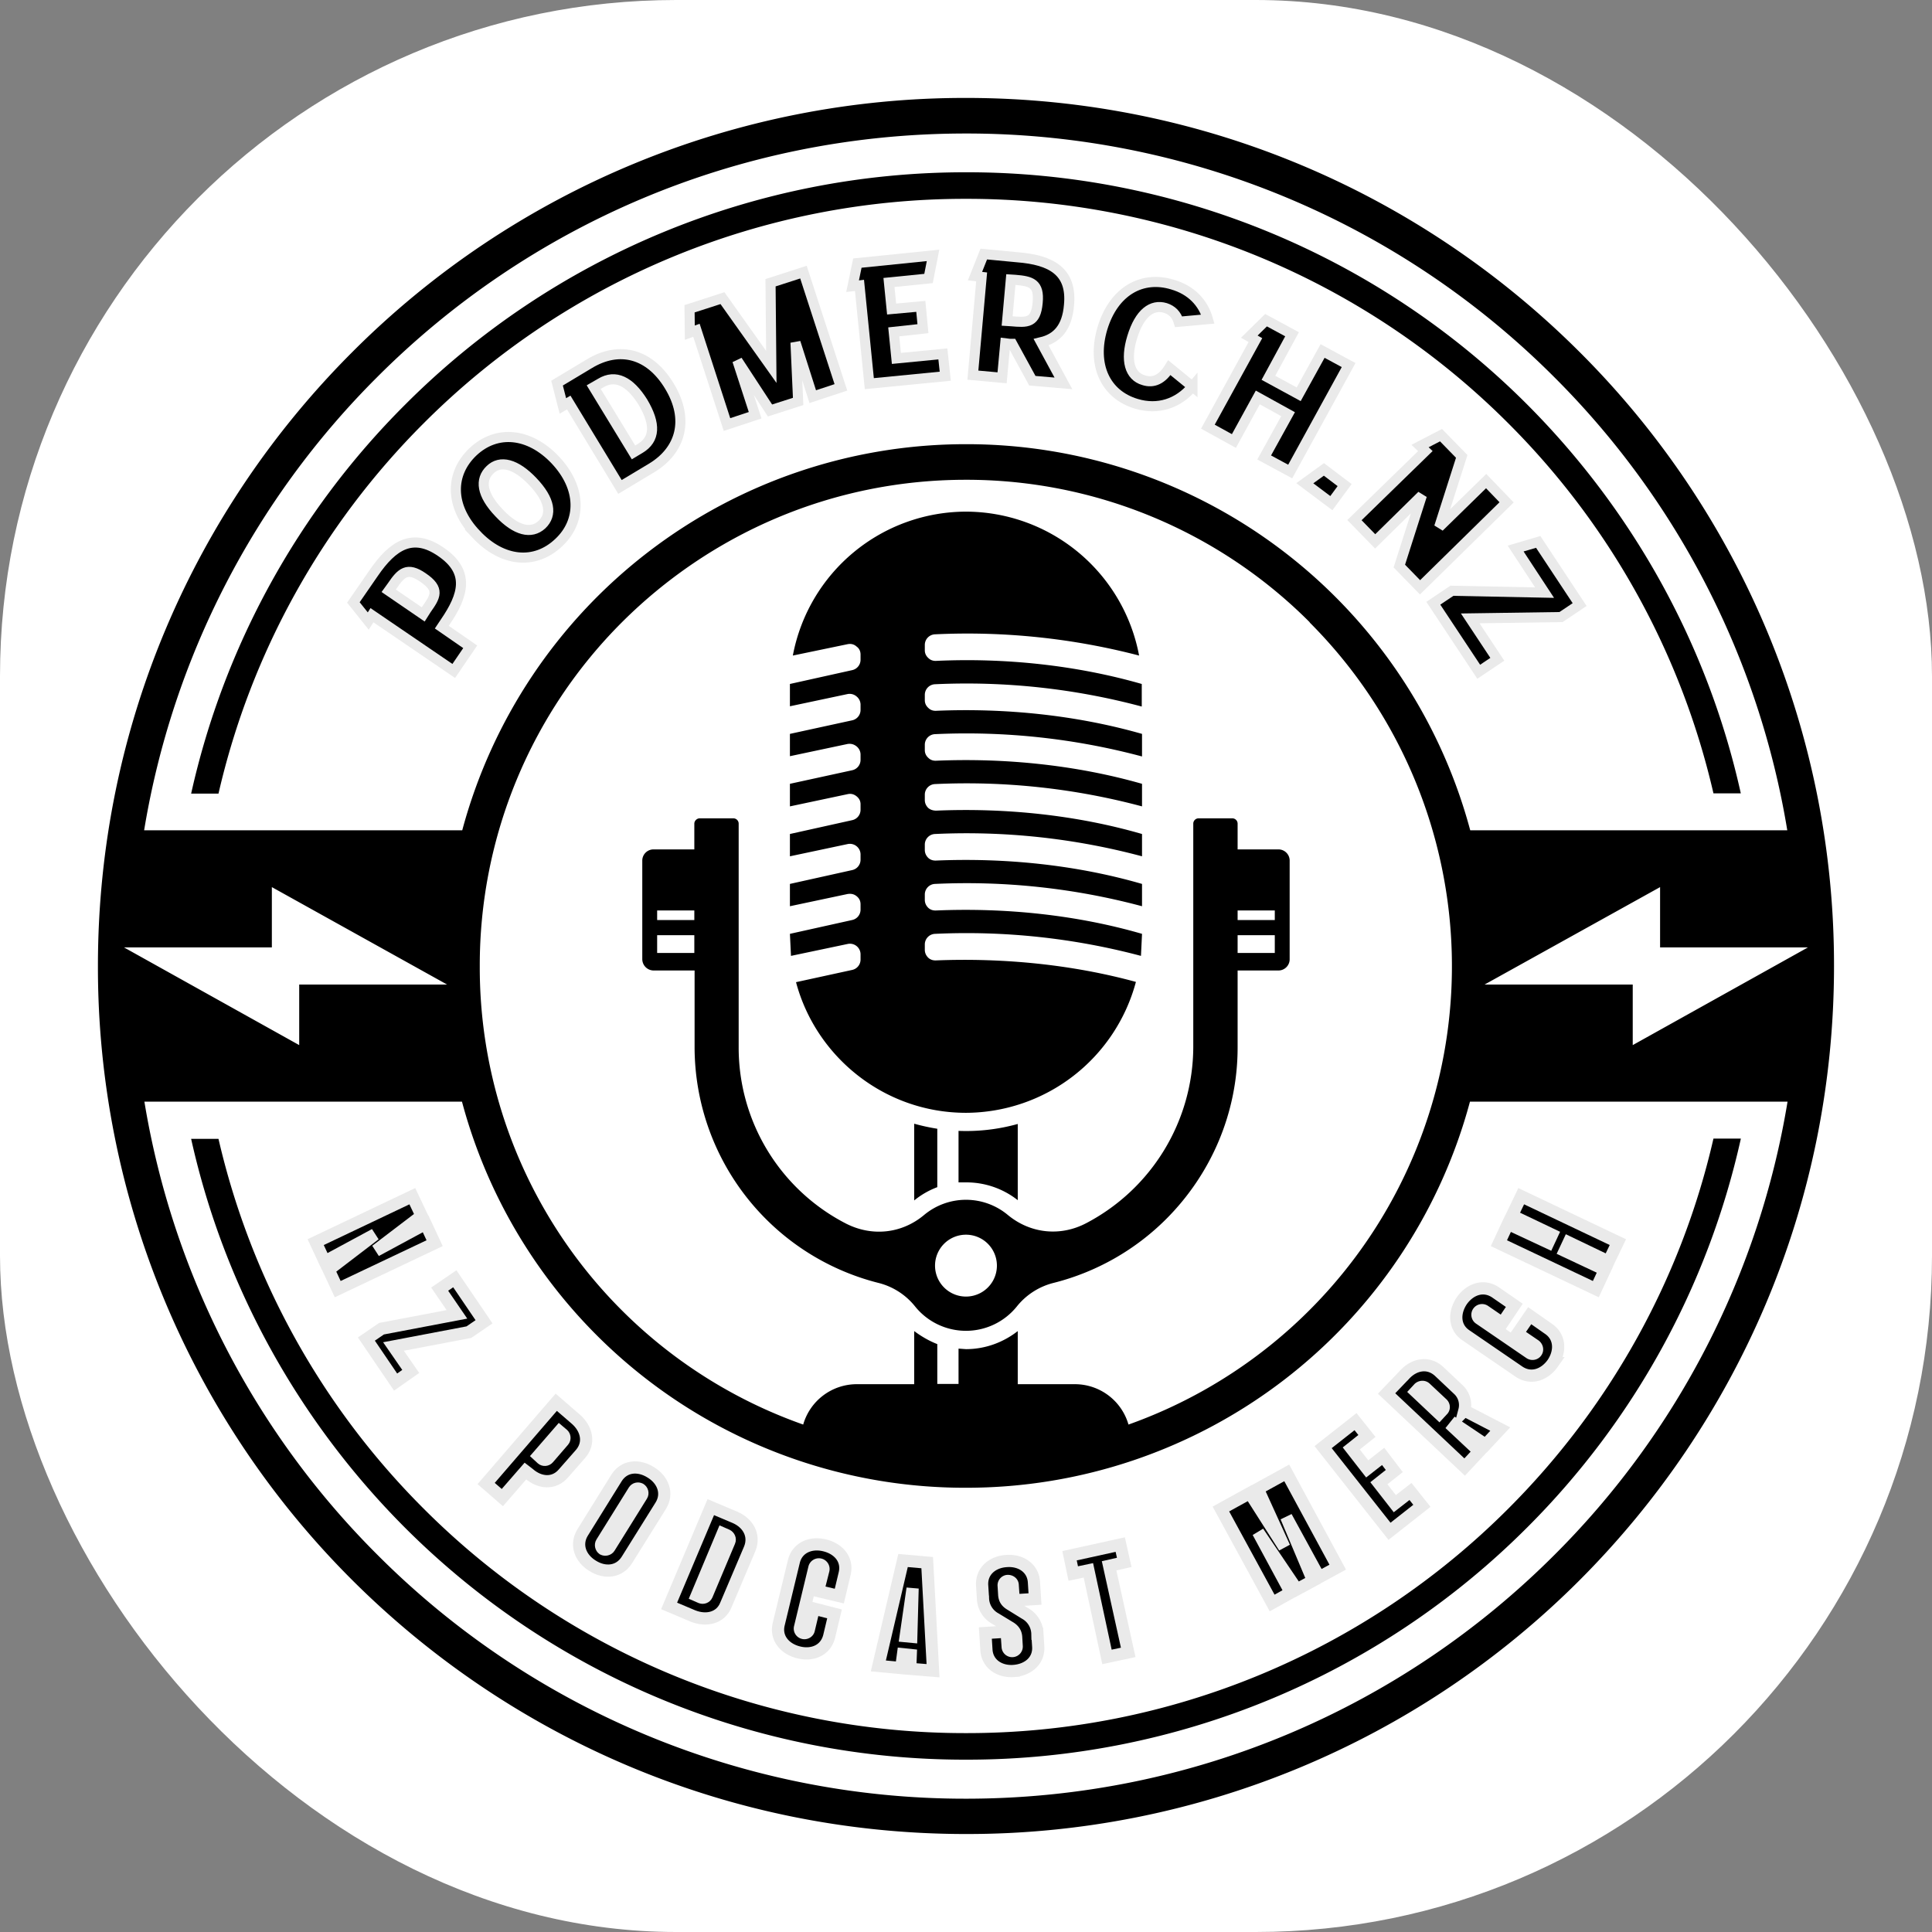 <svg xmlns="http://www.w3.org/2000/svg" version="1.1" xmlns:xlink="http://www.w3.org/1999/xlink" width="1000" height="1000"><rect width="100%" height="100%" fill="#808080" stroke="none"/><g clip-path="url(#SvgjsClipPath1349)"><rect width="1000" height="1000" fill="#ffffff"></rect><g transform="matrix(1.374,0,0,1.374,50,50.687)"><svg xmlns="http://www.w3.org/2000/svg" version="1.1" xmlns:xlink="http://www.w3.org/1999/xlink" width="655" height="654"><svg xmlns="http://www.w3.org/2000/svg" width="655" height="654" version="1.2" viewBox="312.8 185 653.8 653.8"><style>.s1,.s2{fill:#000;stroke:#eaeaea;stroke-width:3.8}.s2{stroke-width:4.6}</style><path id="logo-logo" fill-rule="evenodd" d="M639.7 185c90.3 0 172 36.6 231.2 95.8a325.9 325.9 0 0 1 95.7 231.1c0 90.3-36.6 172-95.7 231.2a325.9 325.9 0 0 1-231.2 95.7c-90.3 0-172-36.6-231.2-95.7a325.9 325.9 0 0 1-95.7-231.2c0-90.3 36.6-172 95.7-231.1A325.9 325.9 0 0 1 639.7 185zM378.3 482.2v22.7h-55.7l66 36.8v-22.8h55.7zm522.8 0v22.7h55.7l-66 36.8v-22.8H835zm-132-99.8a182.5 182.5 0 0 0-129.4-53.6c-50.6 0-96.3 20.5-129.5 53.6A182.6 182.6 0 0 0 456.6 512a182.5 182.5 0 0 0 121.8 172.6 21 21 0 0 1 20.2-15.2h21.6v-20c2.7 2 5.6 3.7 8.7 4.9v15h8V656l2.8.2c7.2 0 14-2.5 19.5-6.8v20h21.7a21 21 0 0 1 20 15.2 183.2 183.2 0 0 0 68.3-302zm60.4 78.4H949a312.7 312.7 0 0 0-87.7-170.6 312.6 312.6 0 0 0-221.7-91.8c-86.6 0-165 35-221.7 91.8a312.7 312.7 0 0 0-87.7 170.6H450a196.3 196.3 0 0 1 189.8-145.4 196.3 196.3 0 0 1 189.8 145.4zM949 563H829.5a196.3 196.3 0 0 1-189.8 145.4A196 196 0 0 1 449.9 563H330.3A312.7 312.7 0 0 0 418 733.6a312.5 312.5 0 0 0 221.7 91.9c86.6 0 165-35.1 221.7-91.9A312.7 312.7 0 0 0 949.1 563zM639.7 213a298 298 0 0 1 211.4 87.5c39.4 39.5 67.9 90 80.4 146.4h-10.3A288.4 288.4 0 0 0 844 307.6 288 288 0 0 0 639.7 223a288 288 0 0 0-204.3 84.6A288.4 288.4 0 0 0 358.2 447h-10.3a298.5 298.5 0 0 1 80.4-146.3A298 298 0 0 1 639.7 213zm291.8 364a298.4 298.4 0 0 1-80.4 146.3 298 298 0 0 1-211.4 87.5 298 298 0 0 1-211.4-87.5c-39.4-39.5-67.9-90-80.4-146.3h10.3a288.4 288.4 0 0 0 77.2 139.2 288 288 0 0 0 204.3 84.6A288 288 0 0 0 844 716.2c37.6-37.6 64.9-85.6 77.2-139.3h10.3zM639.7 340.8a66.5 66.5 0 0 1 65.2 54.2 256.3 256.3 0 0 0-76.8-8 4 4 0 0 0-3.9 4v2q0 1.7 1.3 2.9 1.2 1.2 3 1.1c26.3-1.2 53 1.7 77.4 8.7v8.5a255.5 255.5 0 0 0-77.8-8.4 4 4 0 0 0-3.9 4v2q0 1.7 1.3 2.9 1.2 1.2 3 1.1c26.3-1.1 53 1.7 77.5 8.7v8.5a256.1 256.1 0 0 0-78-8.4 4 4 0 0 0-3.8 4v2q0 1.7 1.3 2.9 1.2 1.2 3 1.1c26.3-1.1 53 1.7 77.5 8.7v8.5a255.5 255.5 0 0 0-78-8.4 4 4 0 0 0-3.8 4v2q0 1.7 1.3 3 1.2 1 3 1c26.3-1.1 53 1.7 77.5 8.8v8.4a255.8 255.8 0 0 0-78-8.4 4 4 0 0 0-3.8 4v2q0 1.7 1.3 3 1.2 1.1 3 1c26.3-1.1 53 1.7 77.5 8.8v8.4a255.5 255.5 0 0 0-78-8.4 4 4 0 0 0-3.8 4v2q0 1.7 1.3 3 1.2 1.1 3 1c26.3-1.1 53 1.7 77.5 8.8l-.4 8.3a255.8 255.8 0 0 0-77.5-8.3 4 4 0 0 0-3.9 4v2q0 1.7 1.3 3 1.2 1.1 3 1c25.5-1 51.4 1.6 75.2 8.1a66.5 66.5 0 0 1-64 49.3c-30.6 0-56.5-21-64-49.2l21.1-4.6a4 4 0 0 0 3.2-4v-1.9a4 4 0 0 0-1.5-3.1 4 4 0 0 0-3.3-.8l-21.4 4.5-.4-8.3 23.4-5.2a4 4 0 0 0 3.2-4v-1.9c0-1.3-.5-2.3-1.5-3.1-1-.8-2.1-1-3.4-.8l-21.7 4.6V481l23.4-5.2a4 4 0 0 0 3.2-4v-2a4 4 0 0 0-1.5-3 4 4 0 0 0-3.4-.8l-21.7 4.6v-8.4l23.4-5.2a4 4 0 0 0 3.2-4v-2c0-1.2-.5-2.2-1.5-3-1-.8-2.1-1.1-3.4-.8l-21.7 4.6v-8.5l23.4-5.1a4 4 0 0 0 3.2-4v-2a4 4 0 0 0-1.5-3c-1-.8-2.1-1.1-3.4-.9l-21.7 4.6v-8.4l23.4-5.1a4 4 0 0 0 3.2-4v-2a4 4 0 0 0-1.5-3 4 4 0 0 0-3.4-.9l-21.7 4.6v-8.4l23.4-5.2a4 4 0 0 0 3.2-3.9v-2c0-1.2-.5-2.3-1.5-3-1-.9-2.1-1.1-3.3-.9l-20.7 4.3a66.5 66.5 0 0 1 65.2-54.2zm75.4 266.4a91.7 91.7 0 0 1-42.2 24 25.7 25.7 0 0 0-14.1 9 24.6 24.6 0 0 1-38.2 0 25.6 25.6 0 0 0-14.1-9 91.7 91.7 0 0 1-69-88.7v-28.9H522a4.3 4.3 0 0 1-4.2-4.2v-37.2c0-2.3 1.9-4.2 4.2-4.2h15.4v-9.7c0-1.1 1-2 2-2h12.7a2 2 0 0 1 2 2v84.2a74.5 74.5 0 0 0 40.2 66.3c9.8 5.1 21.1 4 29.6-3.1a24.6 24.6 0 0 1 31.6 0c8.5 7 19.8 8.2 29.6 3a75.2 75.2 0 0 0 40.2-66.2v-84.2c0-1.1.9-2 2-2H740a2 2 0 0 1 2 2v9.7h15.4c2.3 0 4.2 1.9 4.2 4.2v37.2c0 2.3-1.9 4.2-4.2 4.2H742v29c0 25.1-10.3 48-26.9 64.6zM742 491v3.6h14V491zm0 9.3v6.7h14v-6.7zM537.4 507v-6.7h-14v6.7zm0-12.4V491h-14v3.6zm102.3 118.5a11.6 11.6 0 1 1 0 23.3 11.6 11.6 0 0 1 0-23.3zm19.5-13a31.2 31.2 0 0 0-19.5-6.7h-2.8V574c7.6.3 15.1-.6 22.3-2.6zm-39 0v-28.8q4.3 1.2 8.7 1.9v22a31 31 0 0 0-8.7 5z" style="fill:#000"></path><g id="text-logo-0"><path id="ed7e22ff-8c53-4cb5-905a-fd6214fe2565-path-0" d="m416 379.8 30.8 21 6.2-9.1-10.7-7.4 1.2-1.8c7-10.2 9.6-19-1.6-26.6-10.5-7.2-18-2.6-25.3 8.1l-7.6 11 5.6 7zm19.3-.3-13-8.9 1.3-1.8c3.4-5 5.7-7.3 11.6-3.2 6.5 4.4 4.7 7.2 1.3 12z" class="s1"></path></g><g id="text-logo-1"><path id="4866d966-8b6a-4e45-81ef-f7835aa0adeb-path-0" d="M455.3 349.4c9.8 10.4 22.1 11.6 31.1 3 8.5-8 8.7-20.4-1.4-31.1-9.7-10.2-22-11.5-31-3-8.6 8.2-8.9 20.4 1.3 31.1zm24.7-3.7c-4 3.7-9.8 2.3-16.1-4.4-6.7-7-7.3-12.6-3.4-16.3 3.8-3.7 9.6-2.3 16 4.4 6.7 7 7.4 12.6 3.5 16.3z" class="s1"></path></g><g id="text-logo-2"><path id="fdf8c516-bf99-4f22-992d-59d92729d86f-path-0" d="m490.1 299.7 19.3 31.8 8-4.8 4-2.4c11-6.7 14.2-18.3 6.6-30.8-7.3-12.1-18.7-15.4-30.3-8.3l-12 7.2 2.2 8.6zm24.4 18.8-15-24.6 2.6-1.5c5.6-3.4 11-.7 15.9 7.1 5 8.4 4.6 14.1-1 17.5z" class="s1"></path></g><g id="text-logo-3"><path id="f08630ce-aa51-4074-bb2c-518466d36e43-path-0" d="m538.2 272.5 11.5 35.5 10.6-3.5-6.7-20.6 12.3 18.8 10.6-3.4-1-22.2 6.5 20.4 10.6-3.5-14.1-43.4-12.4 4 .3 31.7-18.4-25.9-12.4 4 .1 9z" class="s1"></path></g><g id="text-logo-4"><path id="07d32843-7e14-423f-9561-e3d746a0eccb-path-0" d="m599.6 255.6 3.7 37 28.6-2.8-.9-8.4-17.5 1.7-1-10 11-1.2-.8-8.4-11 1-1-10 14.9-1.5 1.7-8.7-28.5 2.9-1.8 8.7z" class="s1"></path></g><g id="text-logo-5"><path id="18eb9590-5caf-48f5-bdfd-4bda56cbe984-path-0" d="m645.6 252.4-3.3 37 11 1 1.2-13 1.6.2h1l7.6 13.9 11.7 1L668 277c5.9-1.4 9.8-5.4 10.5-14 1.2-12.6-6.6-17-19.5-18l-12.6-1.2-3.3 8.3zm9.6 16.6 1.4-15.6 1.6.1c6 .5 9.2 1.3 8.5 8.6-.7 7.8-4 7.5-9.9 7z" class="s1"></path></g><g id="text-logo-6"><path id="2ab3cecb-1c9a-4d41-ae2f-c33d87201a3f-path-0" d="m725 293.7-8.7-7.1c-2.7 4.4-6 5.9-9.7 4.7-5.2-1.5-7-7.4-4.3-16.2 2.8-9.2 7.5-12.5 12.5-11 2.5.8 4.2 2.5 5 5.2l11-1c-1.8-6.3-6.4-11-13.3-13-11.4-3.5-22.1 2.3-26.4 16.4-4.1 13.7 1 25 12.8 28.5 8 2.4 15.7 0 21.1-6.5z" class="s1"></path></g><g id="text-logo-7"><path id="9400fc48-d782-491c-8a88-273181bd96ed-path-0" d="m748.7 276.2-17.9 32.6 9.8 5.4 9-16.4 11.4 6.3-9 16.3 9.8 5.3 22-40.1-9.8-5.3-9 16.3-11.4-6.2 8.9-16.4-9.8-5.3-6.3 6.2z" class="s1"></path></g><g id="text-logo-8"><path id="2d871a4a-b91a-4cfa-95d1-875bf0396659-path-0" d="m767.3 330.1 10 7.5 5-6.8-7.8-5.9z" class="s1"></path></g><g id="text-logo-9"><path id="5088fe2a-f303-4989-a51f-8671303f5860-path-0" d="M812.7 318 786 344l7.8 8 17.6-17.3-8.5 26.6 7.8 8 32.6-32-7.7-8-17.7 17.3 8.5-26.6-7.8-8-7.9 4.1z" class="s1"></path></g><g id="text-logo-10"><path id="f46d75eb-507a-47a3-ab0d-84fe61af4cec-path-0" d="m857.6 371.3-34.9-.7-7 4.7 17.1 25.8 7-4.7-10.2-15.4 34.2-.5 7-4.7-15.6-23.6-8.5 2.5z" class="s1"></path></g><g id="tagline-a47713c7-ea75-449a-a1a0-182d67d4d683-logo-0"><path id="88e2e756-7f79-4c05-8351-b8b1880d8770-path-0" d="m434.7 606-3.5-7.4-36.4 17.3 3.4 7.3 18.9-10.2-17.4 13.3 3.4 7.3 36.5-17.3-3.4-7.3-18.7 10.1z" class="s2"></path></g><g id="tagline-a47713c7-ea75-449a-a1a0-182d67d4d683-logo-1"><path id="2332cfd0-b556-4afb-bcd6-073511eb4147-path-0" d="m447.2 629.7-5.7 3.9 6.5 9.5-28.4 5.4-5.7 3.9 11 16.2 5.7-4-6.5-9.4 28.4-5.4 5.7-3.9z" class="s2"></path></g><g id="tagline-a47713c7-ea75-449a-a1a0-182d67d4d683-logo-3"><path id="3ee2a7e3-10f5-497b-b2d0-b1a19301e713-path-0" d="m492.8 682.6-7.4-6.4-26.4 30.6 6.1 5.3 8.7-10 1.3 1c4.1 3.6 9.5 4 13-.1l6.5-7.4c3.5-4.1 2.3-9.4-1.8-13zm-14.1 13.7 7.9-9.1 1.3 1.1c.7.6.8 1.7.2 2.4l-5.7 6.6c-.6.7-1.7.8-2.4.2z" class="s2"></path></g><g id="tagline-a47713c7-ea75-449a-a1a0-182d67d4d683-logo-4"><path id="a2190f63-b70c-452b-a46d-5d9a06041fb2-path-0" d="M499.1 737.8c4.6 2.9 10 2.4 12.9-2.2l12.8-20.5c2.8-4.6.8-9.7-3.8-12.5-4.6-2.9-10-2.5-12.9 2.1l-12.8 20.6c-2.8 4.6-.8 9.7 3.8 12.5zm3.4-8.7 12.2-19.6c.5-.8 1.5-1 2.3-.6.8.5 1.1 1.6.6 2.4l-12.2 19.6c-.5.8-1.6 1-2.4.6-.7-.5-1-1.6-.5-2.4z" class="s2"></path></g><g id="tagline-a47713c7-ea75-449a-a1a0-182d67d4d683-logo-5"><path id="e7575bdc-37a7-46f2-97e4-9c2552037da9-path-0" d="m552.6 719.5-9-3.8-15.7 37.2 9 3.8c5 2 10.4.8 12.4-4.2l9-21.2c2-5-.7-9.7-5.7-11.8zM538.3 749l9.8-23.4 1.6.7c.8.4 1.3 1.4.9 2.3l-8.5 20.2c-.4.9-1.4 1.2-2.2.9z" class="s2"></path></g><g id="tagline-a47713c7-ea75-449a-a1a0-182d67d4d683-logo-6"><path id="5a75af15-e110-49cd-b5e1-2d43153f7004-path-0" d="M576.7 770.4c5.2 1.3 10.2-.8 11.5-6.1l2-8.4-7.8-2-1.9 8c-.2.9-1.2 1.4-2 1.2a1.7 1.7 0 0 1-1.3-2.1l5.4-22.4a1.7 1.7 0 0 1 3.4.8l-2 7.9 8 1.9 2-8.4c1.3-5.3-2.2-9.4-7.5-10.7-5.2-1.3-10.3.8-11.6 6l-5.7 23.6c-1.3 5.2 2.2 9.4 7.5 10.7z" class="s2"></path></g><g id="tagline-a47713c7-ea75-449a-a1a0-182d67d4d683-logo-7"><path id="55f8836d-51a8-4441-9d92-c5631df173ac-path-0" d="m616 735.8-9.3 39.7 8.6.8.7-5.2 2.9.3-.2 5.2 8.6.7-2.2-40.7zm1 28.5 2.6-18-.5 18.2z" class="s2"></path></g><g id="tagline-a47713c7-ea75-449a-a1a0-182d67d4d683-logo-8"><path id="cba8bba9-dbdf-41eb-a6c4-237119096816-path-0" d="M657.7 777.4c5.4-.4 9.6-3.9 9.2-9.3l-.3-4.7a9 9 0 0 0-4.7-7.7l-5.5-3.4c-1.5-.9-2.2-2-2.3-3.7l-.2-3.3c-.1-1 .7-1.8 1.6-1.8.9 0 1.8.6 1.8 1.6l.4 5.7 8-.5-.4-6.3c-.3-5.4-5-8.4-10.3-8-5.4.3-9.6 3.9-9.2 9.3l.3 4.7a9 9 0 0 0 4.7 7.7l5.6 3.4c1.4.9 2.1 2 2.2 3.6l.2 3.4a1.7 1.7 0 1 1-3.4.2l-.4-5.7-8 .5.4 6.3c.3 5.4 5 8.4 10.3 8z" class="s2"></path></g><g id="tagline-a47713c7-ea75-449a-a1a0-182d67d4d683-logo-9"><path id="b2859ebe-77d3-4b13-84ca-e2aff796cdc0-path-0" d="m699.3 736.5-1.5-6.7-19.1 4.2 1.4 6.7 5.7-1.2 7 32.6 8-1.7-7.2-32.6z" class="s2"></path></g><g id="tagline-a47713c7-ea75-449a-a1a0-182d67d4d683-logo-11"><path id="dc453c53-8771-485e-8690-1d0eb6080f0b-path-0" d="m746.6 710.4-10.9 6 19.3 35.4 7-3.9-12.3-22.8 14.6 21.6 6.1-3.3-10.1-24 12.4 22.7 7-3.8-19.2-35.5-10.9 6 10 22z" class="s2"></path></g><g id="tagline-a47713c7-ea75-449a-a1a0-182d67d4d683-logo-12"><path id="3916bf19-670c-4121-adf6-740e4b70a60a-path-0" d="m786.4 683.5-12.2 9.6 25 31.7 12.2-9.6-4.3-5.4-5.9 4.6-6-7.7 5.8-4.6-4.2-5.5-6 4.7-6-7.7 5.9-4.7z" class="s2"></path></g><g id="tagline-a47713c7-ea75-449a-a1a0-182d67d4d683-logo-13"><path id="ae34e253-1f57-49d6-8bce-4983b668860e-path-0" d="m804.9 665.8-6.8 7.1 29.4 27.7 5.5-5.9-9.6-9 .8-1 11.2 7.5 5.5-5.9-13.5-7a8 8 0 0 0-2.4-8l-7.1-6.7c-4-3.7-9.3-2.8-13 1.2zm13 14.7-8.8-8.3 1.2-1.3c.7-.6 1.8-.7 2.5 0l6.3 5.9c.7.7.7 1.8 0 2.4z" class="s2"></path></g><g id="tagline-a47713c7-ea75-449a-a1a0-182d67d4d683-logo-14"><path id="b58ecad6-942a-4992-a8b0-d210530ad9a8-path-0" d="M860.7 661.5c3-4.5 2.8-10-1.7-13l-7-4.9-4.6 6.7 6.6 4.5c.8.6 1 1.7.5 2.4-.5.8-1.6 1-2.4.5l-19-13a1.7 1.7 0 0 1 1.9-2.9l6.7 4.6 4.5-6.7-7.1-4.9c-4.5-3-9.6-1.2-12.7 3.2-3 4.5-2.9 10 1.6 13l20 13.7c4.5 3 9.6 1.2 12.7-3.2z" class="s2"></path></g><g id="tagline-a47713c7-ea75-449a-a1a0-182d67d4d683-logo-15"><path id="aed48def-277e-4354-93eb-e512cb40d123-path-0" d="m843.8 609-3.4 7.3 36.5 17.3 3.4-7.3-15.1-7.1 1.5-3.2 15 7.2 3.5-7.3-36.4-17.3-3.5 7.3 15.1 7.2-1.4 3z" class="s2"></path></g></svg></svg></g></g><defs><clipPath id="SvgjsClipPath1349"><rect width="1000" height="1000" x="0" y="0" rx="350" ry="350"></rect></clipPath></defs></svg>